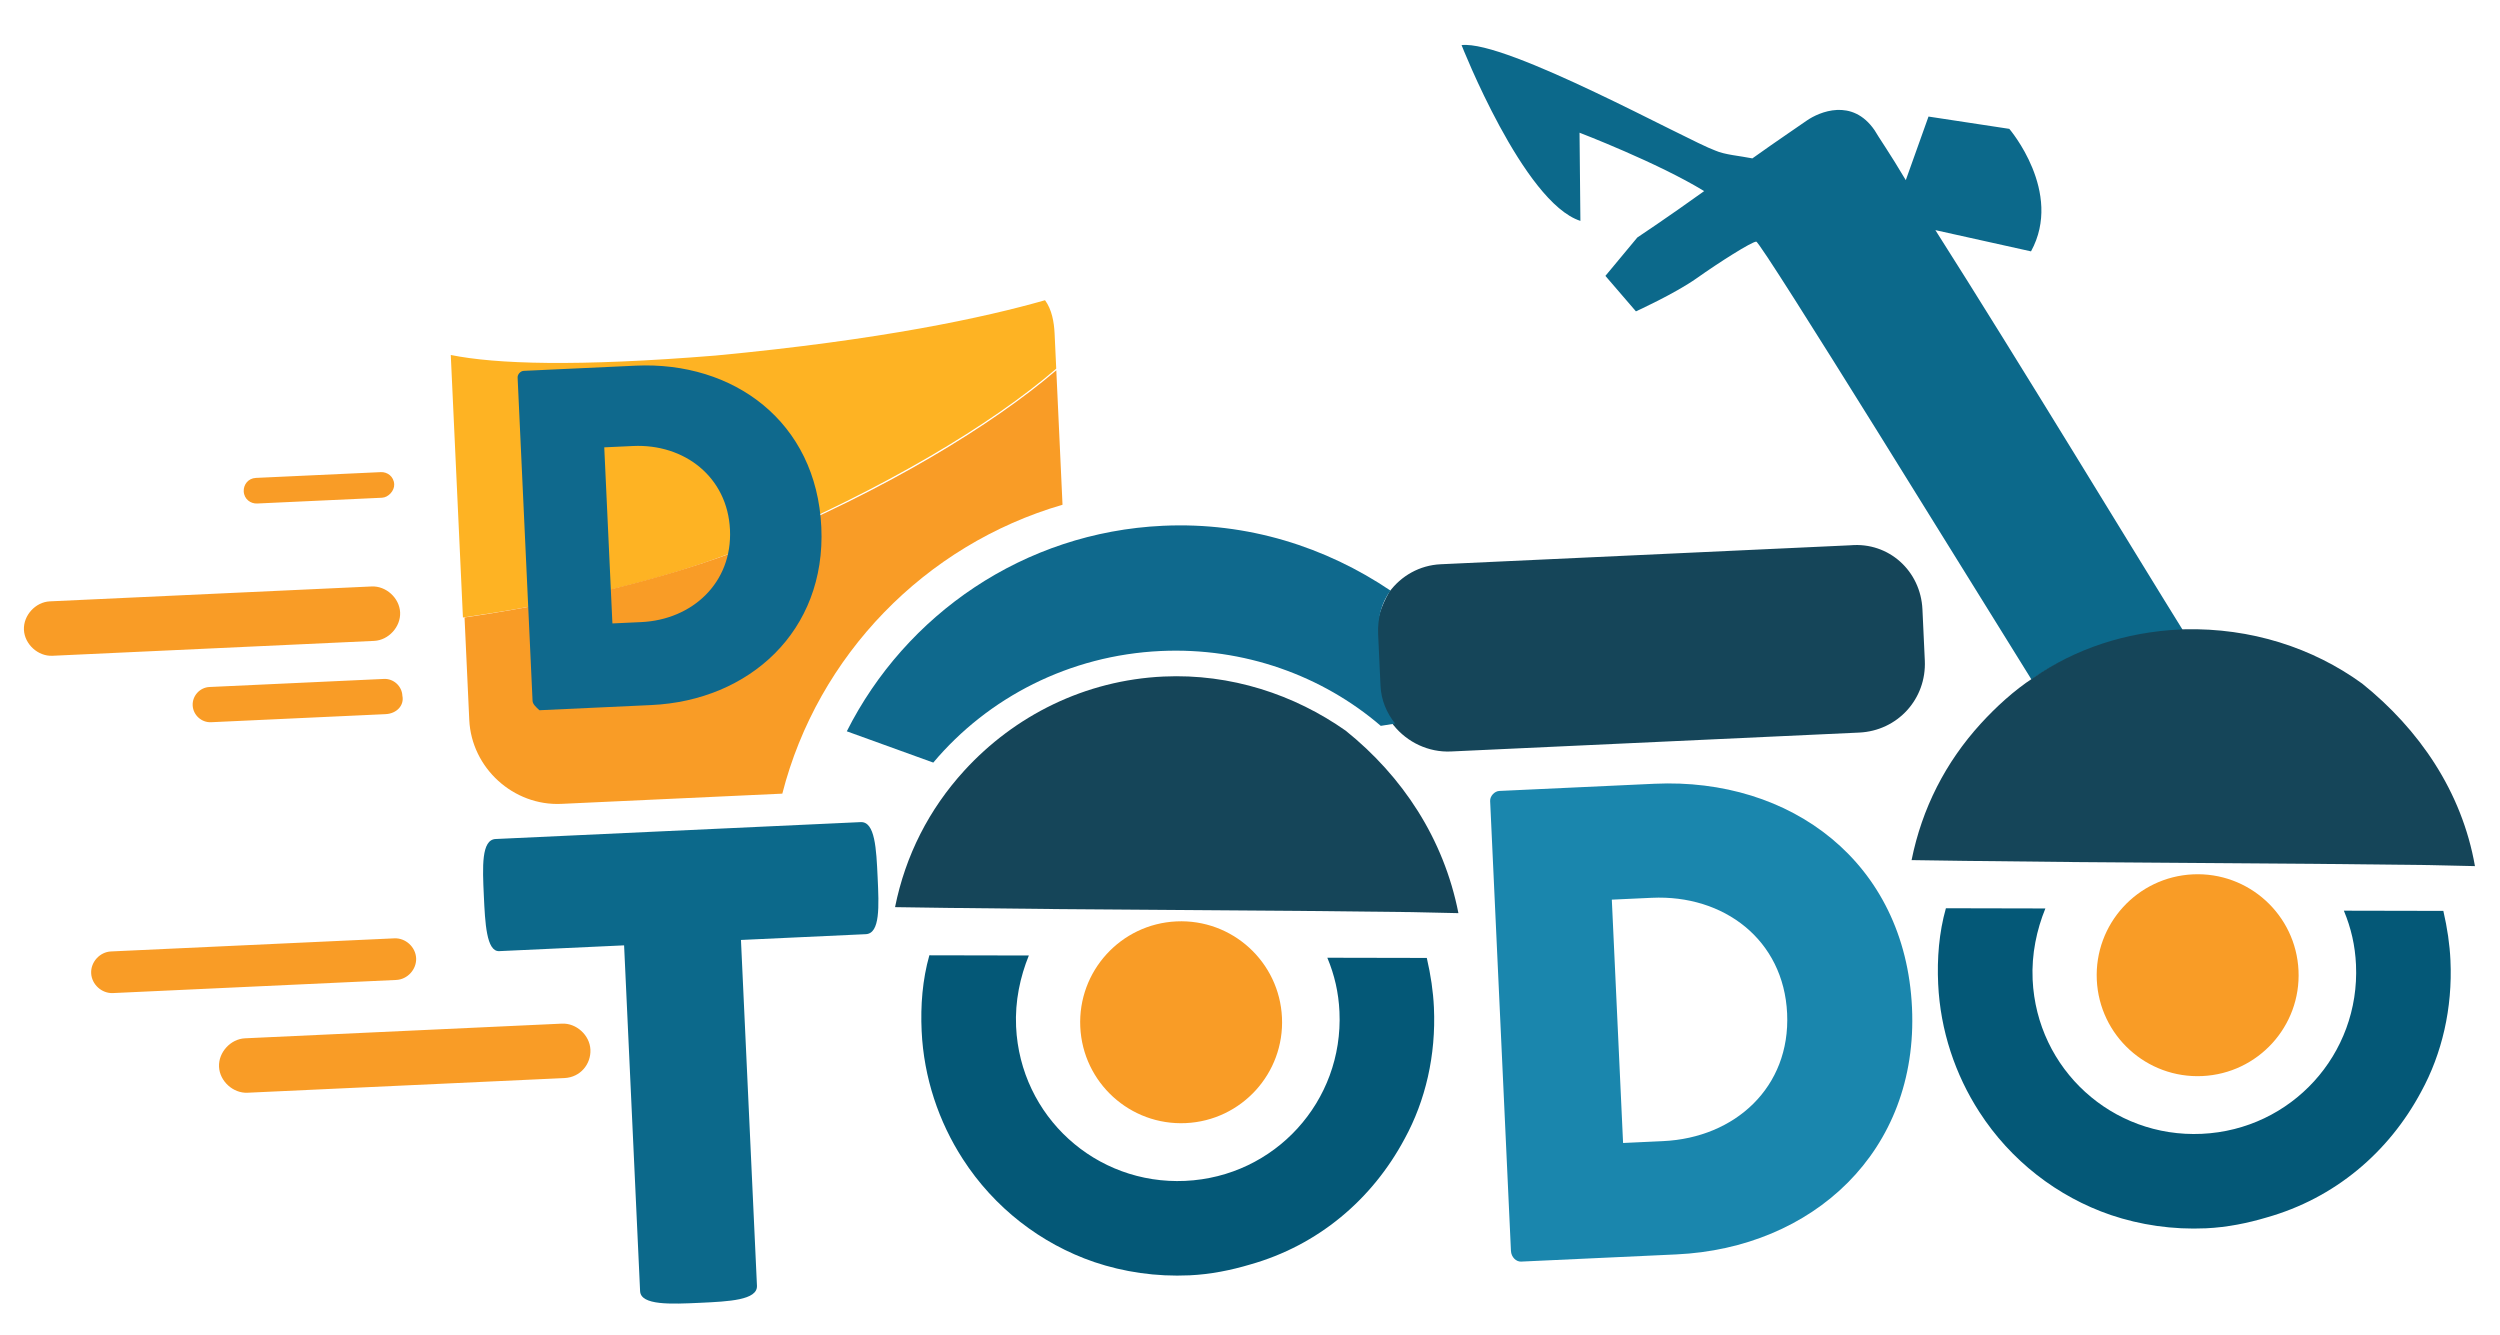 <svg width="161" height="86" viewBox="0 0 161 86" fill="none" xmlns="http://www.w3.org/2000/svg">
<path d="M76.365 72.328C79.952 72.162 82.725 69.12 82.559 65.532C82.394 61.945 79.351 59.172 75.764 59.338C72.177 59.504 69.404 62.547 69.57 66.134C69.736 69.721 72.778 72.494 76.365 72.328Z" fill="#F99C26"/>
<path d="M93.922 58.807L90.923 58.74L83.688 58.661L68.288 58.547L61.053 58.469L57.641 58.42C58.313 55.083 59.829 52.12 62.09 49.639C65.335 46.08 69.879 43.803 74.931 43.569C79.26 43.369 83.353 44.729 86.663 47.056C90.311 49.986 92.977 53.995 93.922 58.807Z" fill="#154559"/>
<path d="M123.805 39.241L123.958 42.54C124.072 45.014 122.204 47.064 119.73 47.178L93.441 48.395C91.997 48.462 90.624 47.802 89.746 46.706C89.198 46.008 88.85 45.198 88.807 44.27L88.654 40.971C88.607 39.94 88.976 38.993 89.454 38.145C90.231 37.075 91.439 36.4 92.779 36.338L119.171 35.116C121.641 34.899 123.69 36.767 123.805 39.241Z" fill="#154559"/>
<path d="M140.607 40.633C140.503 40.638 140.4 40.643 140.297 40.648C136.792 40.81 133.536 41.89 130.834 43.772C127.821 38.952 113.41 15.547 113.101 15.561C112.792 15.575 110.684 16.913 109.284 17.907C107.883 18.902 105.354 20.052 105.354 20.052L103.388 17.767L105.443 15.295C105.443 15.295 107.448 13.963 109.748 12.307C106.77 10.482 101.722 8.546 101.722 8.546L101.778 14.225C98.108 13.052 94.125 2.905 94.125 2.905C97.002 2.565 108.667 9.051 110.453 9.691C111.086 9.972 112.019 10.032 112.853 10.2C114.553 8.985 116.056 7.986 116.356 7.765C117.157 7.211 119.284 6.286 120.724 8.389C120.95 8.792 121.724 9.893 122.733 11.602L124.196 7.506L129.399 8.298C129.399 8.298 132.893 12.372 130.797 16.188L124.638 14.82C129.875 23.05 138.04 36.516 140.607 40.633Z" fill="#0C698B"/>
<path d="M41.222 83.149L40.192 60.881L32.15 61.253C31.326 61.291 31.24 59.436 31.159 57.683C31.073 55.827 30.992 54.075 31.919 54.032L55.425 52.944C56.353 52.901 56.434 54.654 56.52 56.509C56.606 58.365 56.687 60.118 55.759 60.161L47.718 60.533L48.748 82.801C48.791 83.729 46.935 83.815 45.08 83.901C43.224 83.987 41.265 84.077 41.222 83.149Z" fill="#0C698B"/>
<path d="M97.305 80.554L95.965 51.584C95.95 51.275 96.245 50.952 96.555 50.937L106.555 50.474C115.318 50.069 122.698 55.513 123.133 64.894C123.562 74.173 116.72 80.379 107.957 80.784L97.957 81.247C97.648 81.261 97.324 80.966 97.305 80.554ZM115.091 65.267C114.872 60.524 111.017 57.603 106.378 57.818L103.801 57.937L104.526 73.608L107.103 73.488C111.742 73.274 115.311 70.009 115.091 65.267Z" fill="#1A86AD"/>
<path d="M67.916 21.475L68.021 23.743C63.848 27.345 56.911 31.489 48.399 35.086C42.319 37.64 35.047 39.01 29.813 39.768L29.049 23.273C29.045 23.17 29.035 22.964 29.03 22.861C31.95 23.449 37.124 23.623 46.079 22.898C56.777 21.887 63.426 20.443 67.3 19.334C67.741 19.933 67.882 20.753 67.916 21.475Z" fill="#FEB323"/>
<path d="M68.026 23.846L68.426 32.506C59.557 35.086 52.656 42.224 50.381 51.111L36.154 51.769C33.061 51.913 30.364 49.454 30.221 46.362L29.916 39.764C35.15 39.005 42.417 37.532 48.502 35.081C57.019 31.587 63.951 27.34 68.026 23.846Z" fill="#F99C26"/>
<path d="M34.297 45.14L33.334 24.315C33.324 24.108 33.521 23.893 33.727 23.883L40.943 23.549C47.232 23.258 52.578 27.143 52.893 33.948C53.203 40.649 48.244 45.114 41.955 45.405L34.738 45.739C34.523 45.543 34.307 45.346 34.297 45.14ZM47.011 34.117C46.854 30.714 44.069 28.57 40.77 28.723L38.914 28.809L39.439 40.149L41.294 40.063C44.593 39.911 47.169 37.519 47.011 34.117Z" fill="#0F698D"/>
<path d="M92.344 64.873C92.487 67.966 91.796 70.891 90.462 73.329C88.371 77.248 84.891 80.198 80.506 81.435C79.283 81.801 77.952 82.069 76.612 82.131C74.447 82.231 72.366 81.915 70.477 81.279C67.013 80.096 64.012 77.755 62.008 74.645C60.45 72.238 59.492 69.389 59.354 66.4C59.277 64.75 59.407 63.091 59.851 61.521L66.257 61.534C65.701 62.903 65.36 64.469 65.436 66.118C65.703 71.891 70.557 76.316 76.331 76.049C82.104 75.782 86.528 70.928 86.261 65.154C86.204 63.917 85.945 62.793 85.48 61.678L91.886 61.691C92.145 62.816 92.296 63.842 92.344 64.873Z" fill="#045877"/>
<path d="M141.829 69.298C145.416 69.132 148.19 66.09 148.024 62.503C147.858 58.916 144.815 56.142 141.228 56.308C137.641 56.474 134.868 59.517 135.034 63.104C135.2 66.691 138.242 69.464 141.829 69.298Z" fill="#F99C26"/>
<path d="M159.387 55.778L156.388 55.71L149.152 55.632L133.753 55.518L126.518 55.44L123.106 55.391C123.778 52.054 125.294 49.091 127.555 46.61C128.539 45.531 129.728 44.443 130.932 43.664C133.634 41.783 136.89 40.702 140.395 40.54C140.499 40.535 140.602 40.53 140.705 40.526C144.936 40.433 148.921 41.695 152.128 44.026C155.776 46.957 158.545 50.961 159.387 55.778Z" fill="#154559"/>
<path d="M157.809 61.843C157.952 64.936 157.261 67.861 155.927 70.299C153.835 74.218 150.356 77.169 145.971 78.405C144.748 78.771 143.417 79.04 142.077 79.102C139.912 79.202 137.831 78.885 135.942 78.249C132.478 77.066 129.477 74.725 127.473 71.615C125.915 69.208 124.957 66.36 124.818 63.37C124.742 61.72 124.872 60.061 125.316 58.491L131.722 58.505C131.166 59.873 130.825 61.439 130.901 63.088C131.168 68.862 136.022 73.286 141.795 73.019C147.569 72.752 151.993 67.898 151.726 62.125C151.669 60.888 151.41 59.763 150.945 58.648L157.351 58.661C157.61 59.786 157.761 60.812 157.809 61.843Z" fill="#045877"/>
<path d="M88.905 44.163C88.948 45.09 89.296 45.901 89.845 46.599L88.922 46.745C85.156 43.51 80.112 41.677 74.751 41.925C68.875 42.197 63.628 44.919 60.103 49.111L54.534 47.096C58.319 39.586 65.925 34.275 74.894 33.86C80.358 33.607 85.393 35.233 89.552 38.037C88.967 38.787 88.705 39.833 88.753 40.864L88.905 44.163Z" fill="#0F698D"/>
<path d="M24.097 41.273L3.375 42.232C2.447 42.275 1.584 41.488 1.541 40.56C1.498 39.632 2.285 38.77 3.213 38.727L23.934 37.768C24.862 37.725 25.725 38.511 25.768 39.439C25.811 40.367 25.024 41.23 24.097 41.273Z" fill="#F99C26"/>
<path d="M25.52 63.109L7.273 63.954C6.551 63.987 5.904 63.397 5.871 62.676C5.837 61.954 6.427 61.307 7.149 61.273L25.396 60.429C26.118 60.396 26.765 60.986 26.799 61.707C26.832 62.429 26.242 63.076 25.52 63.109Z" fill="#F99C26"/>
<path d="M24.832 45.991L13.595 46.511C12.976 46.54 12.437 46.048 12.408 45.429C12.379 44.811 12.871 44.272 13.489 44.243L24.727 43.723C25.345 43.694 25.885 44.186 25.913 44.804C26.045 45.418 25.553 45.958 24.832 45.991Z" fill="#F99C26"/>
<path d="M24.6 32.054L16.559 32.426C16.146 32.445 15.72 32.155 15.696 31.64C15.677 31.227 15.967 30.801 16.483 30.777L24.524 30.405C24.936 30.386 25.363 30.676 25.387 31.191C25.406 31.604 25.012 32.035 24.6 32.054Z" fill="#F99C26"/>
<path d="M36.351 69.427L15.939 70.372C15.011 70.415 14.148 69.628 14.105 68.7C14.062 67.772 14.849 66.91 15.777 66.867L36.189 65.922C37.117 65.879 37.98 66.666 38.023 67.594C38.066 68.521 37.382 69.379 36.351 69.427Z" fill="#F99C26"/>
</svg>
